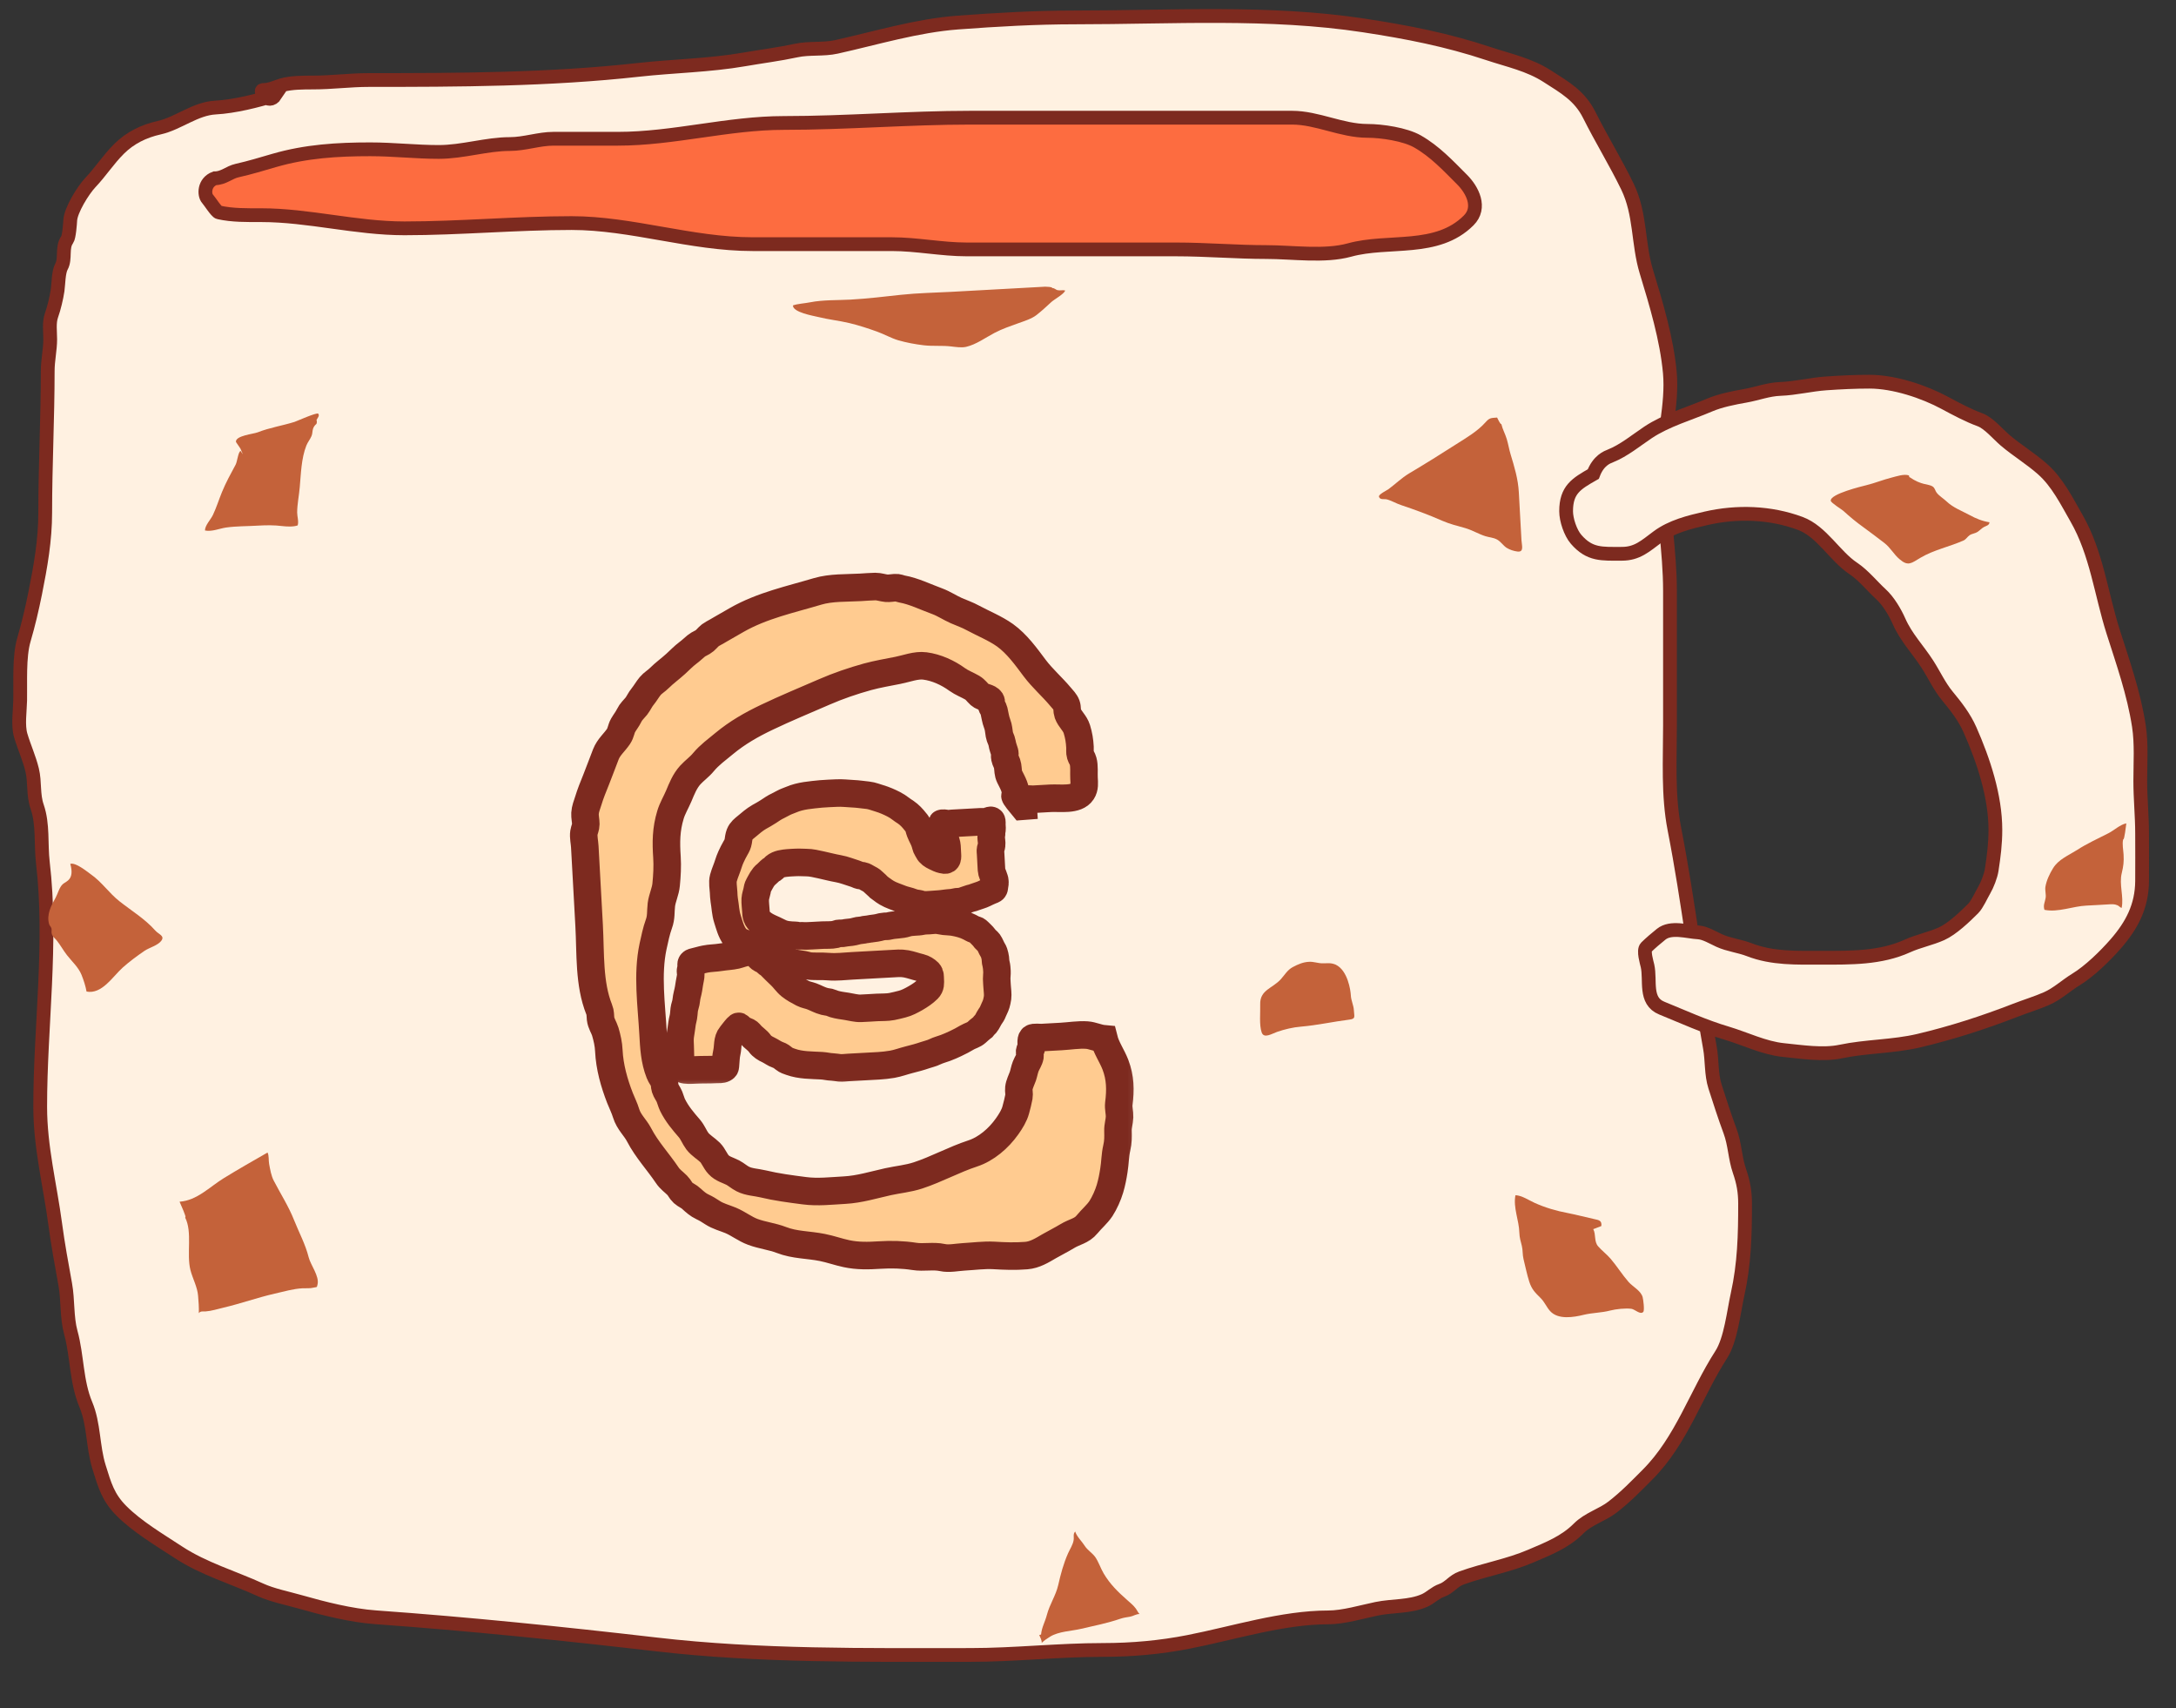 <?xml version="1.0" encoding="UTF-8"?> <svg xmlns="http://www.w3.org/2000/svg" width="158" height="124" viewBox="0 0 158 124" fill="none"><rect x="0" y="0" width="158" height="124" fill="#333333" stroke="none"/> <path d="M15.644 7.808C16.771 7.749 18.152 7.445 19.337 7.103C19.056 6.934 18.887 6.536 19.098 6.536C19.622 6.536 20.025 6.31 20.471 6.182C21.143 5.99 22.023 5.99 22.73 5.99H22.733C24.09 5.99 25.416 5.809 26.773 5.809C33.292 5.809 39.902 5.789 46.365 5.071C48.886 4.791 51.526 4.751 54.04 4.314C55.3 4.095 56.56 3.939 57.817 3.668C58.755 3.465 59.783 3.614 60.725 3.405C63.599 2.766 66.599 1.856 69.541 1.638C72.407 1.425 75.216 1.264 78.095 1.264C85.06 1.264 92.154 0.799 99.04 1.85C102.148 2.324 105.064 2.888 108.069 3.89C109.558 4.386 111.012 4.676 112.351 5.536C113.6 6.339 114.692 6.936 115.4 8.353C116.275 10.103 117.31 11.779 118.167 13.544C119.141 15.549 118.915 17.658 119.541 19.715C120.252 22.051 121.026 24.615 121.248 27.056C121.46 29.395 120.712 31.798 120.712 34.166C120.712 37.09 121.258 39.986 121.258 42.892V52.667C121.258 55.169 121.1 57.743 121.581 60.201C122.613 65.478 123.205 70.827 124.156 76.056C124.324 76.98 124.242 77.987 124.53 78.884C124.874 79.957 125.23 81.065 125.62 82.115C125.976 83.071 125.974 84.063 126.307 85.024C126.588 85.834 126.711 86.531 126.711 87.387C126.711 89.66 126.658 91.756 126.166 93.972C125.887 95.227 125.675 97.26 124.984 98.334C123.126 101.225 122.1 104.581 119.622 107.06C118.776 107.906 118.075 108.642 117.097 109.403C116.327 110.001 115.338 110.252 114.623 110.968C113.628 111.963 112.422 112.426 111.159 112.967C109.524 113.668 107.835 113.944 106.13 114.553C105.511 114.774 105.25 115.263 104.675 115.462C104.208 115.624 103.869 116 103.443 116.189C102.366 116.668 101.117 116.556 99.959 116.795C98.883 117.017 97.544 117.421 96.445 117.421C93.108 117.421 89.568 118.558 86.296 119.198C84.282 119.592 82.222 119.784 80.085 119.784C76.867 119.784 73.667 120.148 70.45 120.148C62.855 120.148 55.179 120.255 47.637 119.38C40.869 118.596 34.033 117.895 27.258 117.411C25.509 117.286 23.48 116.774 21.784 116.29C20.868 116.028 19.776 115.815 18.916 115.422C16.941 114.519 14.79 113.896 12.958 112.695C11.544 111.769 9.966 110.834 8.827 109.695C7.842 108.71 7.606 107.832 7.191 106.504C6.727 105.019 6.832 103.395 6.232 101.97C5.53 100.302 5.611 98.442 5.141 96.739C4.838 95.64 4.943 94.376 4.737 93.244L4.707 93.081C4.454 91.687 4.197 90.277 4.01 88.872C3.625 85.988 2.919 83.283 2.919 80.348C2.919 74.463 3.802 68.485 3.111 62.615C2.953 61.273 3.144 59.857 2.697 58.565C2.39 57.677 2.549 56.784 2.334 55.899C2.12 55.022 1.759 54.249 1.505 53.394C1.287 52.658 1.449 51.613 1.465 50.849C1.492 49.565 1.37 47.687 1.738 46.436C2.058 45.348 2.332 44.181 2.556 43.063C2.947 41.108 3.283 39.215 3.283 37.216C3.283 33.785 3.465 30.334 3.465 26.935C3.465 26.151 3.646 25.378 3.646 24.633C3.646 24.073 3.548 23.427 3.737 22.896C3.921 22.38 4.103 21.625 4.182 21.078C4.246 20.624 4.243 19.749 4.464 19.351C4.782 18.78 4.463 17.974 4.878 17.402C5.019 17.209 5.086 16.243 5.101 15.988C5.144 15.249 6.035 13.812 6.555 13.261C7.332 12.439 7.837 11.615 8.645 10.807C9.448 10.005 10.452 9.517 11.554 9.272C12.939 8.965 14.169 7.886 15.644 7.808Z" fill="#FFF1E1"></path> <path d="M20.007 6.899C18.702 7.317 16.992 7.737 15.644 7.808C14.169 7.886 12.939 8.965 11.554 9.272C10.452 9.517 9.448 10.005 8.645 10.807C7.837 11.615 7.332 12.439 6.555 13.261C6.035 13.812 5.144 15.249 5.101 15.988C5.086 16.243 5.019 17.209 4.878 17.402C4.463 17.974 4.782 18.78 4.464 19.351C4.243 19.749 4.246 20.624 4.182 21.078C4.103 21.625 3.921 22.38 3.737 22.896C3.548 23.427 3.646 24.073 3.646 24.633C3.646 25.378 3.465 26.151 3.465 26.935C3.465 30.334 3.283 33.785 3.283 37.216C3.283 39.215 2.947 41.108 2.556 43.063C2.332 44.181 2.058 45.348 1.738 46.436C1.37 47.687 1.492 49.565 1.465 50.849C1.449 51.613 1.287 52.658 1.505 53.394C1.759 54.249 2.12 55.022 2.334 55.899C2.549 56.784 2.39 57.677 2.697 58.565C3.144 59.857 2.953 61.273 3.111 62.615C3.802 68.485 2.919 74.463 2.919 80.348C2.919 83.283 3.625 85.988 4.01 88.872C4.205 90.332 4.474 91.797 4.737 93.244C4.943 94.376 4.838 95.64 5.141 96.739C5.611 98.442 5.53 100.302 6.232 101.97C6.832 103.395 6.727 105.019 7.191 106.504C7.606 107.832 7.842 108.71 8.827 109.695C9.966 110.834 11.544 111.769 12.958 112.695C14.79 113.896 16.941 114.519 18.916 115.422C19.776 115.815 20.868 116.028 21.784 116.29C23.48 116.774 25.509 117.286 27.258 117.411C34.033 117.895 40.869 118.596 47.637 119.38C55.179 120.255 62.855 120.148 70.45 120.148C73.667 120.148 76.867 119.784 80.085 119.784C82.222 119.784 84.282 119.593 86.296 119.198C89.568 118.558 93.108 117.421 96.445 117.421C97.544 117.421 98.883 117.017 99.959 116.795C101.117 116.556 102.366 116.668 103.443 116.189C103.869 116 104.208 115.624 104.675 115.462C105.25 115.263 105.511 114.774 106.13 114.553C107.835 113.944 109.524 113.668 111.159 112.967C112.422 112.426 113.628 111.963 114.623 110.968C115.338 110.252 116.327 110.001 117.097 109.403C118.075 108.642 118.776 107.906 119.622 107.06C122.1 104.581 123.126 101.225 124.984 98.334C125.675 97.26 125.887 95.227 126.166 93.972C126.658 91.756 126.711 89.66 126.711 87.387C126.711 86.531 126.588 85.834 126.307 85.024C125.974 84.063 125.976 83.071 125.62 82.115C125.23 81.065 124.874 79.957 124.53 78.884C124.242 77.987 124.324 76.98 124.156 76.056C123.205 70.827 122.613 65.478 121.581 60.201C121.1 57.743 121.258 55.169 121.258 52.667C121.258 49.409 121.258 46.15 121.258 42.892C121.258 39.986 120.712 37.09 120.712 34.166C120.712 31.798 121.46 29.395 121.248 27.056C121.026 24.615 120.252 22.051 119.541 19.715C118.915 17.658 119.141 15.549 118.167 13.544C117.31 11.779 116.275 10.103 115.4 8.353C114.692 6.936 113.6 6.339 112.351 5.536C111.012 4.676 109.558 4.386 108.069 3.89C105.064 2.888 102.148 2.324 99.04 1.85C92.154 0.799 85.06 1.264 78.095 1.264C75.216 1.264 72.407 1.425 69.541 1.638C66.599 1.856 63.599 2.766 60.725 3.405C59.783 3.614 58.755 3.465 57.817 3.668C56.56 3.939 55.3 4.095 54.04 4.314C51.526 4.751 48.886 4.791 46.365 5.071C39.902 5.789 33.292 5.809 26.773 5.809C25.416 5.809 24.09 5.99 22.733 5.99C22.026 5.99 21.144 5.99 20.471 6.182C20.025 6.31 19.622 6.536 19.098 6.536C18.74 6.536 19.479 7.691 20.007 6.899Z" stroke="#7D2A1F" stroke-linecap="round"></path> <path d="M116.945 33.094C116.703 33.192 116.069 33.413 115.689 34.417L115.665 34.431C114.471 35.113 113.716 35.544 113.716 37.113C113.716 37.74 114.028 38.675 114.439 39.151C115.433 40.302 116.316 40.204 117.764 40.204C118.884 40.204 119.468 39.642 120.365 38.976C121.378 38.224 122.656 37.909 123.865 37.632C126.128 37.113 128.532 37.19 130.711 37.997C132.279 38.578 133.21 40.362 134.561 41.263C135.309 41.762 135.93 42.548 136.592 43.155C137.118 43.638 137.595 44.441 137.886 45.099C138.409 46.288 139.264 47.154 139.953 48.226C140.435 48.976 140.82 49.825 141.4 50.528C142.035 51.297 142.633 52.06 143.044 52.99C144.02 55.199 144.885 57.797 144.885 60.245C144.885 61.272 144.769 62.166 144.615 63.167C144.548 63.598 144.291 64.257 144.067 64.636C143.856 64.993 143.567 65.662 143.278 65.951C142.681 66.548 141.751 67.442 140.969 67.793C140.173 68.149 139.286 68.319 138.499 68.677C136.533 69.57 134.367 69.531 132.26 69.531C130.474 69.531 128.699 69.602 127.014 68.947C126.313 68.674 125.529 68.597 124.836 68.282C124.392 68.08 123.801 67.717 123.317 67.69C122.513 67.645 121.329 67.255 120.621 67.822C120.289 68.087 119.813 68.491 119.532 68.772C119.3 69.003 119.571 69.873 119.627 70.123C119.862 71.183 119.384 72.666 120.657 73.185C122.247 73.832 123.718 74.514 125.392 75.011C126.722 75.407 128.099 76.092 129.491 76.231C130.783 76.361 132.361 76.612 133.648 76.341C135.514 75.948 137.452 75.991 139.318 75.552C141.688 74.994 144.061 74.228 146.332 73.345C147.084 73.053 147.856 72.82 148.597 72.498C149.378 72.158 150.016 71.548 150.737 71.109C151.723 70.51 152.86 69.397 153.623 68.523C154.803 67.172 155.52 65.788 155.538 63.978C155.549 62.827 155.538 61.674 155.538 60.523C155.538 59.256 155.406 57.978 155.406 56.694C155.406 55.371 155.505 54.006 155.304 52.697C154.942 50.345 154.154 48.114 153.433 45.851C152.561 43.109 152.237 40.164 150.774 37.617C150.059 36.373 149.392 35.011 148.304 34.052C147.448 33.296 146.459 32.697 145.608 31.977C145.085 31.534 144.407 30.707 143.76 30.471C142.936 30.172 142.004 29.676 141.232 29.259C139.685 28.422 137.521 27.71 135.745 27.71C134.68 27.71 133.652 27.761 132.596 27.834C131.486 27.91 130.368 28.196 129.264 28.236C128.385 28.267 127.597 28.581 126.736 28.733C125.899 28.88 124.904 29.076 124.12 29.412C122.663 30.037 121.003 30.499 119.663 31.392C118.813 31.959 117.914 32.707 116.945 33.094Z" fill="#FFF1E1" stroke="#7D2A1F" stroke-linecap="round"></path> <mask id="path-4-outside-1_4715_3448" maskUnits="userSpaceOnUse" x="40.389" y="40.633" width="42.789" height="54.114" fill="black"> <rect fill="white" x="40.389" y="40.633" width="42.789" height="54.114"></rect> <path d="M74.298 58.529C74.285 58.297 74.207 58.153 74.413 58.042C74.544 57.978 74.893 58.03 75.048 58.022C75.464 57.999 75.873 57.976 76.288 57.953C76.965 57.916 78.164 58.119 78.574 57.481C78.77 57.181 78.73 56.843 78.711 56.498C78.69 56.117 78.748 55.619 78.643 55.25C78.598 55.075 78.5 54.974 78.448 54.8C78.397 54.641 78.427 54.42 78.418 54.25C78.392 53.771 78.328 53.385 78.19 52.933C78.052 52.481 77.684 52.218 77.534 51.802C77.459 51.594 77.512 51.393 77.437 51.185C77.354 50.956 77.152 50.755 77.001 50.579C76.403 49.862 75.698 49.258 75.134 48.51C74.508 47.675 73.842 46.742 72.974 46.118C72.26 45.612 71.393 45.264 70.628 44.853C70.256 44.647 69.831 44.501 69.44 44.331C68.983 44.13 68.536 43.829 68.074 43.657C67.215 43.343 66.343 42.91 65.486 42.759C65.315 42.726 65.212 42.647 64.979 42.666C64.782 42.677 64.558 42.725 64.367 42.707C64.082 42.68 63.843 42.58 63.554 42.582C63.194 42.588 62.835 42.621 62.475 42.641C61.446 42.698 60.348 42.645 59.374 42.932C57.405 43.521 55.343 43.952 53.492 45.009C53.116 45.227 52.739 45.439 52.362 45.658C52.163 45.775 51.965 45.892 51.758 46.002C51.477 46.152 51.394 46.312 51.164 46.516C50.989 46.667 50.738 46.737 50.556 46.889C50.353 47.055 50.172 47.235 49.954 47.395C49.629 47.64 49.361 47.923 49.072 48.187C48.688 48.54 48.246 48.854 47.87 49.229C47.663 49.438 47.395 49.587 47.216 49.802C47.017 50.039 46.863 50.324 46.658 50.575C46.479 50.79 46.373 51.051 46.201 51.272C46.009 51.509 45.819 51.661 45.686 51.937C45.553 52.213 45.387 52.406 45.245 52.655C45.096 52.91 45.091 53.194 44.914 53.458C44.62 53.898 44.2 54.233 43.995 54.753C43.754 55.368 43.533 55.981 43.29 56.589C43.079 57.116 42.879 57.594 42.711 58.148C42.615 58.45 42.496 58.733 42.478 59.052C42.464 59.307 42.535 59.572 42.535 59.827C42.534 60.068 42.436 60.221 42.399 60.45C42.352 60.749 42.446 61.169 42.462 61.472L42.776 67.184C42.888 69.215 42.753 71.408 43.507 73.29C43.605 73.526 43.58 73.718 43.607 73.957C43.648 74.308 43.853 74.58 43.949 74.893C44.079 75.332 44.19 75.814 44.208 76.279C44.266 77.464 44.591 78.614 45.019 79.715C45.167 80.096 45.34 80.419 45.462 80.822C45.66 81.469 46.126 81.847 46.41 82.397C46.964 83.463 47.789 84.337 48.444 85.313C48.645 85.62 48.916 85.796 49.178 86.058C49.342 86.218 49.425 86.447 49.596 86.6C49.782 86.767 50.02 86.846 50.206 87.027C50.452 87.254 50.69 87.467 51.002 87.613C51.285 87.746 51.483 87.869 51.739 88.039C52.143 88.3 52.608 88.416 53.05 88.597C53.614 88.834 54.095 89.225 54.665 89.434C55.344 89.687 56.069 89.761 56.74 90.021C57.716 90.399 58.689 90.359 59.711 90.565C60.297 90.681 60.874 90.89 61.461 91.014C62.276 91.188 63.053 91.167 63.884 91.114C64.716 91.061 65.572 91.085 66.378 91.211C67.063 91.322 67.753 91.149 68.426 91.296C68.905 91.404 69.485 91.274 69.978 91.246C70.69 91.207 71.441 91.103 72.15 91.141C72.959 91.189 73.703 91.219 74.519 91.153C75.138 91.105 75.658 90.779 76.192 90.467C76.617 90.224 77.064 90.002 77.489 89.745C78.036 89.411 78.536 89.376 78.933 88.888C79.245 88.503 79.657 88.162 79.938 87.743C80.199 87.34 80.457 86.767 80.594 86.3C80.726 85.861 80.814 85.404 80.881 84.961C80.972 84.419 80.963 83.882 81.089 83.337C81.192 82.893 81.187 82.554 81.176 82.095C81.164 81.749 81.281 81.431 81.291 81.091C81.302 80.772 81.2 80.46 81.238 80.132C81.367 79.128 81.354 78.244 80.991 77.295C80.743 76.651 80.323 76.073 80.159 75.417C79.719 75.377 79.326 75.173 78.921 75.145C78.318 75.101 77.653 75.215 77.047 75.248C76.582 75.274 76.116 75.299 75.651 75.325C75.496 75.333 75.062 75.279 74.96 75.363C74.805 75.491 74.919 75.895 74.881 76.11C74.876 76.152 74.775 76.229 74.764 76.3C74.743 76.428 74.807 76.566 74.786 76.695C74.743 76.945 74.572 77.174 74.479 77.412C74.386 77.65 74.35 77.893 74.271 78.131C74.173 78.412 74.013 78.704 73.98 79.003C73.955 79.209 74.023 79.41 73.985 79.618C73.931 79.925 73.837 80.269 73.755 80.578C73.65 80.98 73.39 81.404 73.121 81.78C72.511 82.641 71.613 83.419 70.62 83.742C69.273 84.184 68.004 84.89 66.663 85.331C65.941 85.569 65.202 85.631 64.476 85.791C63.421 86.026 62.399 86.344 61.328 86.402C60.348 86.456 59.372 86.573 58.396 86.443C57.364 86.309 56.396 86.185 55.386 85.943C54.906 85.828 54.375 85.822 53.931 85.592C53.677 85.464 53.461 85.264 53.206 85.129C52.857 84.95 52.456 84.859 52.178 84.556C51.93 84.294 51.81 83.918 51.563 83.67C51.287 83.395 50.878 83.163 50.634 82.844C50.413 82.545 50.31 82.225 50.061 81.928C49.593 81.388 49.155 80.874 48.836 80.227C48.741 80.034 48.694 79.824 48.612 79.624C48.523 79.409 48.364 79.22 48.295 78.998C48.245 78.845 48.269 78.645 48.204 78.493C48.122 78.285 47.971 78.117 47.889 77.902C47.519 76.968 47.474 76.022 47.42 75.035C47.306 72.955 46.981 70.759 47.419 68.705C47.538 68.168 47.655 67.588 47.839 67.083C48.024 66.578 47.961 66.206 48.023 65.672C48.089 65.181 48.324 64.708 48.368 64.225C48.432 63.592 48.471 62.875 48.429 62.241C48.355 61.142 48.36 60.215 48.684 59.15C48.827 58.675 49.087 58.251 49.281 57.795C49.512 57.244 49.717 56.717 50.116 56.27C50.43 55.928 50.791 55.682 51.082 55.326C51.52 54.8 52.051 54.424 52.578 53.985C53.538 53.19 54.553 52.611 55.676 52.075C57.047 51.42 58.457 50.84 59.852 50.233C60.853 49.796 61.936 49.426 62.994 49.134C63.712 48.939 64.461 48.813 65.195 48.667C65.811 48.548 66.524 48.261 67.157 48.347C67.998 48.456 68.832 48.842 69.502 49.329C69.841 49.572 70.23 49.713 70.588 49.92C70.858 50.082 70.931 50.248 71.154 50.448C71.362 50.634 71.793 50.625 71.94 50.857C72.018 50.987 71.937 51.062 71.979 51.18C72.023 51.334 72.134 51.426 72.171 51.587C72.254 51.936 72.275 52.204 72.408 52.55C72.515 52.827 72.512 53.04 72.563 53.327C72.605 53.572 72.718 53.693 72.759 53.931C72.811 54.233 72.874 54.357 72.953 54.621C72.987 54.739 72.932 54.891 72.96 55.01C72.999 55.22 73.128 55.375 73.161 55.593C73.214 55.908 73.175 56.108 73.319 56.405C73.51 56.797 73.82 57.297 73.718 57.755C73.676 57.764 73.635 57.781 74.256 58.532L74.298 58.529Z"></path> </mask> <path d="M74.298 58.529C74.285 58.297 74.207 58.153 74.413 58.042C74.544 57.978 74.893 58.03 75.048 58.022C75.464 57.999 75.873 57.976 76.288 57.953C76.965 57.916 78.164 58.119 78.574 57.481C78.77 57.181 78.73 56.843 78.711 56.498C78.69 56.117 78.748 55.619 78.643 55.25C78.598 55.075 78.5 54.974 78.448 54.8C78.397 54.641 78.427 54.42 78.418 54.25C78.392 53.771 78.328 53.385 78.19 52.933C78.052 52.481 77.684 52.218 77.534 51.802C77.459 51.594 77.512 51.393 77.437 51.185C77.354 50.956 77.152 50.755 77.001 50.579C76.403 49.862 75.698 49.258 75.134 48.51C74.508 47.675 73.842 46.742 72.974 46.118C72.26 45.612 71.393 45.264 70.628 44.853C70.256 44.647 69.831 44.501 69.44 44.331C68.983 44.13 68.536 43.829 68.074 43.657C67.215 43.343 66.343 42.91 65.486 42.759C65.315 42.726 65.212 42.647 64.979 42.666C64.782 42.677 64.558 42.725 64.367 42.707C64.082 42.68 63.843 42.58 63.554 42.582C63.194 42.588 62.835 42.621 62.475 42.641C61.446 42.698 60.348 42.645 59.374 42.932C57.405 43.521 55.343 43.952 53.492 45.009C53.116 45.227 52.739 45.439 52.362 45.658C52.163 45.775 51.965 45.892 51.758 46.002C51.477 46.152 51.394 46.312 51.164 46.516C50.989 46.667 50.738 46.737 50.556 46.889C50.353 47.055 50.172 47.235 49.954 47.395C49.629 47.64 49.361 47.923 49.072 48.187C48.688 48.54 48.246 48.854 47.87 49.229C47.663 49.438 47.395 49.587 47.216 49.802C47.017 50.039 46.863 50.324 46.658 50.575C46.479 50.79 46.373 51.051 46.201 51.272C46.009 51.509 45.819 51.661 45.686 51.937C45.553 52.213 45.387 52.406 45.245 52.655C45.096 52.91 45.091 53.194 44.914 53.458C44.62 53.898 44.2 54.233 43.995 54.753C43.754 55.368 43.533 55.981 43.29 56.589C43.079 57.116 42.879 57.594 42.711 58.148C42.615 58.45 42.496 58.733 42.478 59.052C42.464 59.307 42.535 59.572 42.535 59.827C42.534 60.068 42.436 60.221 42.399 60.45C42.352 60.749 42.446 61.169 42.462 61.472L42.776 67.184C42.888 69.215 42.753 71.408 43.507 73.29C43.605 73.526 43.58 73.718 43.607 73.957C43.648 74.308 43.853 74.58 43.949 74.893C44.079 75.332 44.19 75.814 44.208 76.279C44.266 77.464 44.591 78.614 45.019 79.715C45.167 80.096 45.34 80.419 45.462 80.822C45.66 81.469 46.126 81.847 46.41 82.397C46.964 83.463 47.789 84.337 48.444 85.313C48.645 85.62 48.916 85.796 49.178 86.058C49.342 86.218 49.425 86.447 49.596 86.6C49.782 86.767 50.02 86.846 50.206 87.027C50.452 87.254 50.69 87.467 51.002 87.613C51.285 87.746 51.483 87.869 51.739 88.039C52.143 88.3 52.608 88.416 53.05 88.597C53.614 88.834 54.095 89.225 54.665 89.434C55.344 89.687 56.069 89.761 56.74 90.021C57.716 90.399 58.689 90.359 59.711 90.565C60.297 90.681 60.874 90.89 61.461 91.014C62.276 91.188 63.053 91.167 63.884 91.114C64.716 91.061 65.572 91.085 66.378 91.211C67.063 91.322 67.753 91.149 68.426 91.296C68.905 91.404 69.485 91.274 69.978 91.246C70.69 91.207 71.441 91.103 72.15 91.141C72.959 91.189 73.703 91.219 74.519 91.153C75.138 91.105 75.658 90.779 76.192 90.467C76.617 90.224 77.064 90.002 77.489 89.745C78.036 89.411 78.536 89.376 78.933 88.888C79.245 88.503 79.657 88.162 79.938 87.743C80.199 87.34 80.457 86.767 80.594 86.3C80.726 85.861 80.814 85.404 80.881 84.961C80.972 84.419 80.963 83.882 81.089 83.337C81.192 82.893 81.187 82.554 81.176 82.095C81.164 81.749 81.281 81.431 81.291 81.091C81.302 80.772 81.2 80.46 81.238 80.132C81.367 79.128 81.354 78.244 80.991 77.295C80.743 76.651 80.323 76.073 80.159 75.417C79.719 75.377 79.326 75.173 78.921 75.145C78.318 75.101 77.653 75.215 77.047 75.248C76.582 75.274 76.116 75.299 75.651 75.325C75.496 75.333 75.062 75.279 74.96 75.363C74.805 75.491 74.919 75.895 74.881 76.11C74.876 76.152 74.775 76.229 74.764 76.3C74.743 76.428 74.807 76.566 74.786 76.695C74.743 76.945 74.572 77.174 74.479 77.412C74.386 77.65 74.35 77.893 74.271 78.131C74.173 78.412 74.013 78.704 73.98 79.003C73.955 79.209 74.023 79.41 73.985 79.618C73.931 79.925 73.837 80.269 73.755 80.578C73.65 80.98 73.39 81.404 73.121 81.78C72.511 82.641 71.613 83.419 70.62 83.742C69.273 84.184 68.004 84.89 66.663 85.331C65.941 85.569 65.202 85.631 64.476 85.791C63.421 86.026 62.399 86.344 61.328 86.402C60.348 86.456 59.372 86.573 58.396 86.443C57.364 86.309 56.396 86.185 55.386 85.943C54.906 85.828 54.375 85.822 53.931 85.592C53.677 85.464 53.461 85.264 53.206 85.129C52.857 84.95 52.456 84.859 52.178 84.556C51.93 84.294 51.81 83.918 51.563 83.67C51.287 83.395 50.878 83.163 50.634 82.844C50.413 82.545 50.31 82.225 50.061 81.928C49.593 81.388 49.155 80.874 48.836 80.227C48.741 80.034 48.694 79.824 48.612 79.624C48.523 79.409 48.364 79.22 48.295 78.998C48.245 78.845 48.269 78.645 48.204 78.493C48.122 78.285 47.971 78.117 47.889 77.902C47.519 76.968 47.474 76.022 47.42 75.035C47.306 72.955 46.981 70.759 47.419 68.705C47.538 68.168 47.655 67.588 47.839 67.083C48.024 66.578 47.961 66.206 48.023 65.672C48.089 65.181 48.324 64.708 48.368 64.225C48.432 63.592 48.471 62.875 48.429 62.241C48.355 61.142 48.36 60.215 48.684 59.15C48.827 58.675 49.087 58.251 49.281 57.795C49.512 57.244 49.717 56.717 50.116 56.27C50.43 55.928 50.791 55.682 51.082 55.326C51.52 54.8 52.051 54.424 52.578 53.985C53.538 53.19 54.553 52.611 55.676 52.075C57.047 51.42 58.457 50.84 59.852 50.233C60.853 49.796 61.936 49.426 62.994 49.134C63.712 48.939 64.461 48.813 65.195 48.667C65.811 48.548 66.524 48.261 67.157 48.347C67.998 48.456 68.832 48.842 69.502 49.329C69.841 49.572 70.23 49.713 70.588 49.92C70.858 50.082 70.931 50.248 71.154 50.448C71.362 50.634 71.793 50.625 71.94 50.857C72.018 50.987 71.937 51.062 71.979 51.18C72.023 51.334 72.134 51.426 72.171 51.587C72.254 51.936 72.275 52.204 72.408 52.55C72.515 52.827 72.512 53.04 72.563 53.327C72.605 53.572 72.718 53.693 72.759 53.931C72.811 54.233 72.874 54.357 72.953 54.621C72.987 54.739 72.932 54.891 72.96 55.01C72.999 55.22 73.128 55.375 73.161 55.593C73.214 55.908 73.175 56.108 73.319 56.405C73.51 56.797 73.82 57.297 73.718 57.755C73.676 57.764 73.635 57.781 74.256 58.532L74.298 58.529Z" fill="#FFCB90"></path> <path d="M74.298 58.529C74.285 58.297 74.207 58.153 74.413 58.042C74.544 57.978 74.893 58.03 75.048 58.022C75.464 57.999 75.873 57.976 76.288 57.953C76.965 57.916 78.164 58.119 78.574 57.481C78.77 57.181 78.73 56.843 78.711 56.498C78.69 56.117 78.748 55.619 78.643 55.25C78.598 55.075 78.5 54.974 78.448 54.8C78.397 54.641 78.427 54.42 78.418 54.25C78.392 53.771 78.328 53.385 78.19 52.933C78.052 52.481 77.684 52.218 77.534 51.802C77.459 51.594 77.512 51.393 77.437 51.185C77.354 50.956 77.152 50.755 77.001 50.579C76.403 49.862 75.698 49.258 75.134 48.51C74.508 47.675 73.842 46.742 72.974 46.118C72.26 45.612 71.393 45.264 70.628 44.853C70.256 44.647 69.831 44.501 69.44 44.331C68.983 44.13 68.536 43.829 68.074 43.657C67.215 43.343 66.343 42.91 65.486 42.759C65.315 42.726 65.212 42.647 64.979 42.666C64.782 42.677 64.558 42.725 64.367 42.707C64.082 42.68 63.843 42.58 63.554 42.582C63.194 42.588 62.835 42.621 62.475 42.641C61.446 42.698 60.348 42.645 59.374 42.932C57.405 43.521 55.343 43.952 53.492 45.009C53.116 45.227 52.739 45.439 52.362 45.658C52.163 45.775 51.965 45.892 51.758 46.002C51.477 46.152 51.394 46.312 51.164 46.516C50.989 46.667 50.738 46.737 50.556 46.889C50.353 47.055 50.172 47.235 49.954 47.395C49.629 47.64 49.361 47.923 49.072 48.187C48.688 48.54 48.246 48.854 47.87 49.229C47.663 49.438 47.395 49.587 47.216 49.802C47.017 50.039 46.863 50.324 46.658 50.575C46.479 50.79 46.373 51.051 46.201 51.272C46.009 51.509 45.819 51.661 45.686 51.937C45.553 52.213 45.387 52.406 45.245 52.655C45.096 52.91 45.091 53.194 44.914 53.458C44.62 53.898 44.2 54.233 43.995 54.753C43.754 55.368 43.533 55.981 43.29 56.589C43.079 57.116 42.879 57.594 42.711 58.148C42.615 58.45 42.496 58.733 42.478 59.052C42.464 59.307 42.535 59.572 42.535 59.827C42.534 60.068 42.436 60.221 42.399 60.45C42.352 60.749 42.446 61.169 42.462 61.472L42.776 67.184C42.888 69.215 42.753 71.408 43.507 73.29C43.605 73.526 43.58 73.718 43.607 73.957C43.648 74.308 43.853 74.58 43.949 74.893C44.079 75.332 44.19 75.814 44.208 76.279C44.266 77.464 44.591 78.614 45.019 79.715C45.167 80.096 45.34 80.419 45.462 80.822C45.66 81.469 46.126 81.847 46.41 82.397C46.964 83.463 47.789 84.337 48.444 85.313C48.645 85.62 48.916 85.796 49.178 86.058C49.342 86.218 49.425 86.447 49.596 86.6C49.782 86.767 50.02 86.846 50.206 87.027C50.452 87.254 50.69 87.467 51.002 87.613C51.285 87.746 51.483 87.869 51.739 88.039C52.143 88.3 52.608 88.416 53.05 88.597C53.614 88.834 54.095 89.225 54.665 89.434C55.344 89.687 56.069 89.761 56.74 90.021C57.716 90.399 58.689 90.359 59.711 90.565C60.297 90.681 60.874 90.89 61.461 91.014C62.276 91.188 63.053 91.167 63.884 91.114C64.716 91.061 65.572 91.085 66.378 91.211C67.063 91.322 67.753 91.149 68.426 91.296C68.905 91.404 69.485 91.274 69.978 91.246C70.69 91.207 71.441 91.103 72.15 91.141C72.959 91.189 73.703 91.219 74.519 91.153C75.138 91.105 75.658 90.779 76.192 90.467C76.617 90.224 77.064 90.002 77.489 89.745C78.036 89.411 78.536 89.376 78.933 88.888C79.245 88.503 79.657 88.162 79.938 87.743C80.199 87.34 80.457 86.767 80.594 86.3C80.726 85.861 80.814 85.404 80.881 84.961C80.972 84.419 80.963 83.882 81.089 83.337C81.192 82.893 81.187 82.554 81.176 82.095C81.164 81.749 81.281 81.431 81.291 81.091C81.302 80.772 81.2 80.46 81.238 80.132C81.367 79.128 81.354 78.244 80.991 77.295C80.743 76.651 80.323 76.073 80.159 75.417C79.719 75.377 79.326 75.173 78.921 75.145C78.318 75.101 77.653 75.215 77.047 75.248C76.582 75.274 76.116 75.299 75.651 75.325C75.496 75.333 75.062 75.279 74.96 75.363C74.805 75.491 74.919 75.895 74.881 76.11C74.876 76.152 74.775 76.229 74.764 76.3C74.743 76.428 74.807 76.566 74.786 76.695C74.743 76.945 74.572 77.174 74.479 77.412C74.386 77.65 74.35 77.893 74.271 78.131C74.173 78.412 74.013 78.704 73.98 79.003C73.955 79.209 74.023 79.41 73.985 79.618C73.931 79.925 73.837 80.269 73.755 80.578C73.65 80.98 73.39 81.404 73.121 81.78C72.511 82.641 71.613 83.419 70.62 83.742C69.273 84.184 68.004 84.89 66.663 85.331C65.941 85.569 65.202 85.631 64.476 85.791C63.421 86.026 62.399 86.344 61.328 86.402C60.348 86.456 59.372 86.573 58.396 86.443C57.364 86.309 56.396 86.185 55.386 85.943C54.906 85.828 54.375 85.822 53.931 85.592C53.677 85.464 53.461 85.264 53.206 85.129C52.857 84.95 52.456 84.859 52.178 84.556C51.93 84.294 51.81 83.918 51.563 83.67C51.287 83.395 50.878 83.163 50.634 82.844C50.413 82.545 50.31 82.225 50.061 81.928C49.593 81.388 49.155 80.874 48.836 80.227C48.741 80.034 48.694 79.824 48.612 79.624C48.523 79.409 48.364 79.22 48.295 78.998C48.245 78.845 48.269 78.645 48.204 78.493C48.122 78.285 47.971 78.117 47.889 77.902C47.519 76.968 47.474 76.022 47.42 75.035C47.306 72.955 46.981 70.759 47.419 68.705C47.538 68.168 47.655 67.588 47.839 67.083C48.024 66.578 47.961 66.206 48.023 65.672C48.089 65.181 48.324 64.708 48.368 64.225C48.432 63.592 48.471 62.875 48.429 62.241C48.355 61.142 48.36 60.215 48.684 59.15C48.827 58.675 49.087 58.251 49.281 57.795C49.512 57.244 49.717 56.717 50.116 56.27C50.43 55.928 50.791 55.682 51.082 55.326C51.52 54.8 52.051 54.424 52.578 53.985C53.538 53.19 54.553 52.611 55.676 52.075C57.047 51.42 58.457 50.84 59.852 50.233C60.853 49.796 61.936 49.426 62.994 49.134C63.712 48.939 64.461 48.813 65.195 48.667C65.811 48.548 66.524 48.261 67.157 48.347C67.998 48.456 68.832 48.842 69.502 49.329C69.841 49.572 70.23 49.713 70.588 49.92C70.858 50.082 70.931 50.248 71.154 50.448C71.362 50.634 71.793 50.625 71.94 50.857C72.018 50.987 71.937 51.062 71.979 51.18C72.023 51.334 72.134 51.426 72.171 51.587C72.254 51.936 72.275 52.204 72.408 52.55C72.515 52.827 72.512 53.04 72.563 53.327C72.605 53.572 72.718 53.693 72.759 53.931C72.811 54.233 72.874 54.357 72.953 54.621C72.987 54.739 72.932 54.891 72.96 55.01C72.999 55.22 73.128 55.375 73.161 55.593C73.214 55.908 73.175 56.108 73.319 56.405C73.51 56.797 73.82 57.297 73.718 57.755C73.676 57.764 73.635 57.781 74.256 58.532L74.298 58.529Z" stroke="#7D2A1F" stroke-width="2" mask="url(#path-4-outside-1_4715_3448)"></path> <mask id="path-5-outside-2_4715_3448" maskUnits="userSpaceOnUse" x="47.339" y="55.879" width="27.166" height="23.392" fill="black"> <rect fill="white" x="47.339" y="55.879" width="27.166" height="23.392"></rect> <path d="M68.47 59.762C68.582 59.755 68.654 59.78 68.761 59.795C68.868 59.81 69.022 59.781 69.135 59.775L71.228 59.66C71.369 59.652 71.583 59.683 71.715 59.633C71.777 59.608 71.92 59.509 71.994 59.575C72.039 59.615 72.016 59.843 72.019 59.892C72.023 59.977 72.028 60.062 72.033 60.146C72.038 60.252 71.993 60.332 71.999 60.438C72.006 60.565 71.969 60.659 71.969 60.779C71.972 60.963 72.025 61.172 72 61.357C71.992 61.457 71.948 61.558 71.924 61.652C71.902 61.759 71.923 61.878 71.929 61.991C71.95 62.379 71.972 62.767 71.993 63.154C72.004 63.352 72.12 63.544 72.172 63.724C72.199 63.815 72.23 63.863 72.235 63.962C72.238 64.011 72.24 64.06 72.243 64.11C72.247 64.187 72.227 64.21 72.216 64.267C72.2 64.346 72.213 64.472 72.161 64.539C72.108 64.605 72.01 64.625 71.934 64.657C71.782 64.722 71.616 64.795 71.465 64.874C71.259 64.977 71.021 65.033 70.807 65.115C70.689 65.164 70.564 65.199 70.438 65.227C70.222 65.289 70.016 65.385 69.799 65.439C69.695 65.466 69.595 65.45 69.49 65.463C69.342 65.486 69.225 65.527 69.069 65.536C68.738 65.554 68.424 65.621 68.092 65.639C67.761 65.657 67.424 65.697 67.099 65.694C66.986 65.7 66.905 65.647 66.791 65.626C66.605 65.579 66.428 65.582 66.247 65.507C65.972 65.395 65.673 65.354 65.398 65.242C65.066 65.105 64.707 65.004 64.392 64.816C64.261 64.739 64.128 64.647 64.01 64.554C63.951 64.501 63.878 64.47 63.819 64.416C63.767 64.377 63.743 64.329 63.692 64.289C63.588 64.196 63.483 64.102 63.379 64.002C63.259 63.881 63.158 63.844 63.02 63.767C62.889 63.697 62.763 63.604 62.613 63.577C62.521 63.561 62.45 63.572 62.357 63.535C62.27 63.504 62.197 63.459 62.111 63.435C61.701 63.309 61.296 63.14 60.867 63.065C60.439 62.989 60.044 62.883 59.636 62.793C59.264 62.714 58.913 62.62 58.524 62.62C58.277 62.62 58.042 62.597 57.788 62.611C57.598 62.622 57.407 62.625 57.218 62.643C56.894 62.675 56.521 62.709 56.258 62.929C56.21 62.967 56.212 63.002 56.172 63.047C56.118 63.099 56.048 63.11 55.994 63.148C55.872 63.24 55.773 63.365 55.651 63.464C55.386 63.67 55.248 63.989 55.087 64.273C55.01 64.405 54.995 64.533 54.968 64.676C54.929 64.869 54.849 65.079 54.838 65.27C54.825 65.547 54.87 65.848 54.885 66.123C54.893 66.271 54.894 66.413 54.944 66.559C54.995 66.711 55.114 66.832 55.233 66.939C55.621 67.299 56.13 67.434 56.582 67.678C56.939 67.871 57.35 67.891 57.754 67.904C57.831 67.9 57.89 67.939 57.968 67.942C58.046 67.945 58.116 67.933 58.201 67.936C58.464 67.957 58.71 67.943 58.971 67.929L59.725 67.888C60.028 67.871 60.362 67.902 60.656 67.837C60.725 67.819 60.787 67.787 60.864 67.769C61.011 67.746 61.168 67.773 61.315 67.737C61.482 67.699 61.638 67.698 61.806 67.674C62.052 67.647 62.273 67.543 62.52 67.536C62.632 67.53 62.702 67.505 62.807 67.485C62.912 67.465 63.011 67.474 63.109 67.447C63.332 67.4 63.558 67.394 63.781 67.34C63.934 67.296 64.095 67.259 64.25 67.25C64.349 67.245 64.448 67.254 64.546 67.227C64.964 67.119 65.419 67.158 65.828 67.022C66.196 66.903 66.588 66.959 66.965 66.875C67.126 66.838 67.303 66.842 67.458 66.834C67.669 66.822 67.901 66.781 68.114 66.812C68.264 66.832 68.414 66.866 68.564 66.886C68.784 66.909 69.018 66.911 69.239 66.948C69.638 67.018 70.047 67.123 70.404 67.309C70.528 67.373 70.652 67.451 70.782 67.493C70.854 67.517 70.896 67.515 70.955 67.561C70.992 67.595 71.067 67.661 71.111 67.701C71.208 67.788 71.299 67.896 71.396 67.99C71.448 68.044 71.48 68.106 71.533 68.166C71.615 68.261 71.718 68.326 71.794 68.428C71.909 68.591 71.97 68.793 72.078 68.964C72.171 69.107 72.207 69.247 72.244 69.407C72.297 69.603 72.266 69.802 72.326 69.99C72.37 70.164 72.38 70.334 72.39 70.517C72.4 70.7 72.367 70.872 72.37 71.056C72.373 71.239 72.39 71.422 72.4 71.606C72.415 71.874 72.466 72.168 72.432 72.439C72.412 72.595 72.377 72.732 72.336 72.882C72.276 73.077 72.178 73.238 72.104 73.426C72.049 73.577 71.977 73.68 71.885 73.812C71.774 73.974 71.7 74.176 71.574 74.332C71.514 74.399 71.459 74.43 71.407 74.511C71.355 74.591 71.368 74.576 71.286 74.63C71.143 74.73 71.037 74.842 70.908 74.955C70.706 75.136 70.447 75.186 70.221 75.319C69.954 75.475 69.673 75.632 69.39 75.76C69.149 75.873 68.9 75.985 68.651 76.077C68.402 76.168 68.123 76.24 67.875 76.36C67.655 76.471 67.396 76.52 67.16 76.604C66.779 76.738 66.388 76.837 65.998 76.937C65.607 77.036 65.192 77.193 64.778 77.265C64.456 77.318 64.119 77.358 63.795 77.376C63.069 77.416 62.336 77.456 61.61 77.496C61.398 77.507 61.181 77.54 60.968 77.524C60.79 77.505 60.626 77.472 60.441 77.461C60.179 77.454 59.921 77.383 59.659 77.369C58.9 77.326 58.138 77.347 57.416 77.089C57.243 77.028 57.093 76.987 56.945 76.868C56.797 76.748 56.664 76.642 56.477 76.582C56.217 76.49 56.025 76.331 55.785 76.217C55.56 76.116 55.319 75.967 55.173 75.762C54.997 75.51 54.712 75.349 54.508 75.113C54.388 74.971 54.342 74.917 54.155 74.849C54.025 74.8 53.879 74.723 53.775 74.63C53.642 74.517 53.673 74.444 53.526 74.601C53.366 74.772 53.228 74.971 53.076 75.156C52.784 75.504 52.874 75.988 52.776 76.403C52.702 76.711 52.711 77.008 52.678 77.314C52.658 77.471 52.688 77.497 52.544 77.576C52.4 77.655 52.208 77.63 52.038 77.639C51.51 77.668 50.986 77.647 50.457 77.676C50.231 77.689 50.034 77.7 49.821 77.676C49.65 77.657 49.595 77.681 49.528 77.501C49.368 77.029 49.415 76.467 49.388 75.974C49.373 75.699 49.358 75.431 49.399 75.153C49.441 74.874 49.489 74.596 49.523 74.311C49.553 74.083 49.633 73.867 49.648 73.639C49.664 73.412 49.681 73.206 49.754 72.983C49.839 72.731 49.831 72.462 49.902 72.204C49.978 71.924 50.02 71.653 50.061 71.368C50.092 71.154 50.164 70.923 50.159 70.704C50.154 70.62 50.12 70.501 50.144 70.422C50.155 70.365 50.181 70.328 50.192 70.271C50.213 70.15 50.128 70.006 50.228 69.901C50.275 69.849 50.366 69.837 50.429 69.82C50.687 69.763 50.937 69.678 51.196 69.629C51.566 69.552 51.949 69.559 52.327 69.496C52.705 69.433 53.086 69.426 53.45 69.343C53.722 69.278 53.984 69.158 54.265 69.135C54.385 69.129 54.476 69.116 54.587 69.082C54.671 69.056 54.767 69.008 54.859 69.01C54.913 69.078 54.949 69.225 54.988 69.3C55.051 69.417 55.09 69.486 55.201 69.572C55.312 69.658 55.44 69.679 55.537 69.758C55.596 69.805 55.634 69.866 55.701 69.912C55.781 69.964 55.854 70.003 55.921 70.07C56.168 70.318 56.416 70.573 56.669 70.807C56.922 71.04 57.115 71.348 57.389 71.567C57.663 71.785 57.976 71.952 58.282 72.112C58.492 72.22 58.72 72.25 58.937 72.33C59.262 72.454 59.532 72.616 59.876 72.703C59.991 72.732 60.105 72.74 60.219 72.762C60.341 72.791 60.443 72.849 60.558 72.885C60.853 72.975 61.18 73.014 61.487 73.061C61.822 73.113 62.16 73.215 62.505 73.203C62.901 73.188 63.295 73.159 63.682 73.138C64.035 73.119 64.418 73.14 64.76 73.072C65.012 73.023 65.256 72.96 65.507 72.896C65.842 72.814 66.179 72.633 66.48 72.461C66.802 72.274 67.116 72.066 67.377 71.804C67.578 71.602 67.559 71.376 67.544 71.101C67.533 70.911 67.559 70.74 67.424 70.591C67.267 70.437 67.047 70.301 66.832 70.249C66.489 70.169 66.142 70.039 65.792 69.974C65.414 69.903 65.048 69.944 64.668 69.965C64.224 69.989 63.78 70.013 63.336 70.038L61.898 70.117C61.334 70.148 60.737 70.223 60.176 70.176C59.885 70.149 59.595 70.151 59.305 70.153C59.114 70.149 58.902 70.154 58.717 70.121C58.595 70.1 58.487 70.056 58.365 70.035C57.98 69.971 57.589 69.929 57.214 69.801C56.948 69.709 56.714 69.567 56.448 69.489C56.211 69.417 55.965 69.318 55.753 69.188C55.599 69.09 55.424 68.994 55.257 68.918C54.989 68.798 54.69 68.751 54.414 68.632C54.233 68.55 54.052 68.475 53.871 68.4C53.633 68.3 53.508 68.215 53.355 68.004C53.072 67.616 52.962 67.155 52.817 66.704C52.672 66.252 52.669 65.806 52.587 65.351C52.556 65.162 52.552 64.964 52.541 64.774C52.524 64.456 52.445 64.057 52.527 63.749C52.58 63.555 52.654 63.346 52.728 63.158C52.853 62.854 52.934 62.517 53.073 62.219C53.173 61.995 53.288 61.769 53.411 61.557C53.508 61.396 53.572 61.265 53.604 61.073C53.63 60.901 53.648 60.731 53.71 60.565C53.809 60.312 54.006 60.166 54.209 60C54.5 59.757 54.783 59.508 55.119 59.313C55.352 59.18 55.579 59.062 55.797 58.915C56.015 58.769 56.247 58.608 56.495 58.495C56.626 58.431 56.75 58.368 56.873 58.297C57.058 58.195 57.253 58.135 57.446 58.054C58.116 57.762 58.891 57.713 59.608 57.638C59.981 57.603 60.369 57.596 60.743 57.576C61.145 57.554 61.522 57.604 61.926 57.624C62.295 57.639 62.644 57.698 63.014 57.734C63.32 57.767 63.566 57.88 63.861 57.963C64.22 58.071 64.568 58.222 64.902 58.394C65.084 58.49 65.238 58.588 65.401 58.714C65.519 58.806 65.629 58.878 65.753 58.956C66.04 59.152 66.258 59.388 66.471 59.659C66.524 59.727 66.598 59.801 66.638 59.883C66.718 60.042 66.742 60.224 66.808 60.39C66.915 60.667 67.077 60.913 67.163 61.199C67.197 61.303 67.217 61.415 67.258 61.519C67.299 61.623 67.36 61.69 67.407 61.786C67.503 61.979 67.693 62.096 67.889 62.191C68.085 62.287 68.245 62.37 68.446 62.415C68.51 62.433 68.646 62.461 68.714 62.415C68.81 62.353 68.8 62.177 68.795 62.078C68.783 61.866 68.771 61.648 68.76 61.436C68.75 61.26 68.686 61.136 68.649 60.968C68.614 60.843 68.6 60.709 68.571 60.584C68.544 60.472 68.475 60.37 68.454 60.251C68.434 60.146 68.43 60.061 68.403 59.963C68.385 59.894 68.341 59.733 68.428 59.771L68.47 59.762Z"></path> </mask> <path d="M68.47 59.762C68.582 59.755 68.654 59.78 68.761 59.795C68.868 59.81 69.022 59.781 69.135 59.775L71.228 59.66C71.369 59.652 71.583 59.683 71.715 59.633C71.777 59.608 71.92 59.509 71.994 59.575C72.039 59.615 72.016 59.843 72.019 59.892C72.023 59.977 72.028 60.062 72.033 60.146C72.038 60.252 71.993 60.332 71.999 60.438C72.006 60.565 71.969 60.659 71.969 60.779C71.972 60.963 72.025 61.172 72 61.357C71.992 61.457 71.948 61.558 71.924 61.652C71.902 61.759 71.923 61.878 71.929 61.991C71.95 62.379 71.972 62.767 71.993 63.154C72.004 63.352 72.12 63.544 72.172 63.724C72.199 63.815 72.23 63.863 72.235 63.962C72.238 64.011 72.24 64.06 72.243 64.11C72.247 64.187 72.227 64.21 72.216 64.267C72.2 64.346 72.213 64.472 72.161 64.539C72.108 64.605 72.01 64.625 71.934 64.657C71.782 64.722 71.616 64.795 71.465 64.874C71.259 64.977 71.021 65.033 70.807 65.115C70.689 65.164 70.564 65.199 70.438 65.227C70.222 65.289 70.016 65.385 69.799 65.439C69.695 65.466 69.595 65.45 69.49 65.463C69.342 65.486 69.225 65.527 69.069 65.536C68.738 65.554 68.424 65.621 68.092 65.639C67.761 65.657 67.424 65.697 67.099 65.694C66.986 65.7 66.905 65.647 66.791 65.626C66.605 65.579 66.428 65.582 66.247 65.507C65.972 65.395 65.673 65.354 65.398 65.242C65.066 65.105 64.707 65.004 64.392 64.816C64.261 64.739 64.128 64.647 64.01 64.554C63.951 64.501 63.878 64.47 63.819 64.416C63.767 64.377 63.743 64.329 63.692 64.289C63.588 64.196 63.483 64.102 63.379 64.002C63.259 63.881 63.158 63.844 63.02 63.767C62.889 63.697 62.763 63.604 62.613 63.577C62.521 63.561 62.45 63.572 62.357 63.535C62.27 63.504 62.197 63.459 62.111 63.435C61.701 63.309 61.296 63.14 60.867 63.065C60.439 62.989 60.044 62.883 59.636 62.793C59.264 62.714 58.913 62.62 58.524 62.62C58.277 62.62 58.042 62.597 57.788 62.611C57.598 62.622 57.407 62.625 57.218 62.643C56.894 62.675 56.521 62.709 56.258 62.929C56.21 62.967 56.212 63.002 56.172 63.047C56.118 63.099 56.048 63.11 55.994 63.148C55.872 63.24 55.773 63.365 55.651 63.464C55.386 63.67 55.248 63.989 55.087 64.273C55.01 64.405 54.995 64.533 54.968 64.676C54.929 64.869 54.849 65.079 54.838 65.27C54.825 65.547 54.87 65.848 54.885 66.123C54.893 66.271 54.894 66.413 54.944 66.559C54.995 66.711 55.114 66.832 55.233 66.939C55.621 67.299 56.13 67.434 56.582 67.678C56.939 67.871 57.35 67.891 57.754 67.904C57.831 67.9 57.89 67.939 57.968 67.942C58.046 67.945 58.116 67.933 58.201 67.936C58.464 67.957 58.71 67.943 58.971 67.929L59.725 67.888C60.028 67.871 60.362 67.902 60.656 67.837C60.725 67.819 60.787 67.787 60.864 67.769C61.011 67.746 61.168 67.773 61.315 67.737C61.482 67.699 61.638 67.698 61.806 67.674C62.052 67.647 62.273 67.543 62.52 67.536C62.632 67.53 62.702 67.505 62.807 67.485C62.912 67.465 63.011 67.474 63.109 67.447C63.332 67.4 63.558 67.394 63.781 67.34C63.934 67.296 64.095 67.259 64.25 67.25C64.349 67.245 64.448 67.254 64.546 67.227C64.964 67.119 65.419 67.158 65.828 67.022C66.196 66.903 66.588 66.959 66.965 66.875C67.126 66.838 67.303 66.842 67.458 66.834C67.669 66.822 67.901 66.781 68.114 66.812C68.264 66.832 68.414 66.866 68.564 66.886C68.784 66.909 69.018 66.911 69.239 66.948C69.638 67.018 70.047 67.123 70.404 67.309C70.528 67.373 70.652 67.451 70.782 67.493C70.854 67.517 70.896 67.515 70.955 67.561C70.992 67.595 71.067 67.661 71.111 67.701C71.208 67.788 71.299 67.896 71.396 67.99C71.448 68.044 71.48 68.106 71.533 68.166C71.615 68.261 71.718 68.326 71.794 68.428C71.909 68.591 71.97 68.793 72.078 68.964C72.171 69.107 72.207 69.247 72.244 69.407C72.297 69.603 72.266 69.802 72.326 69.99C72.37 70.164 72.38 70.334 72.39 70.517C72.4 70.7 72.367 70.872 72.37 71.056C72.373 71.239 72.39 71.422 72.4 71.606C72.415 71.874 72.466 72.168 72.432 72.439C72.412 72.595 72.377 72.732 72.336 72.882C72.276 73.077 72.178 73.238 72.104 73.426C72.049 73.577 71.977 73.68 71.885 73.812C71.774 73.974 71.7 74.176 71.574 74.332C71.514 74.399 71.459 74.43 71.407 74.511C71.355 74.591 71.368 74.576 71.286 74.63C71.143 74.73 71.037 74.842 70.908 74.955C70.706 75.136 70.447 75.186 70.221 75.319C69.954 75.475 69.673 75.632 69.39 75.76C69.149 75.873 68.9 75.985 68.651 76.077C68.402 76.168 68.123 76.24 67.875 76.36C67.655 76.471 67.396 76.52 67.16 76.604C66.779 76.738 66.388 76.837 65.998 76.937C65.607 77.036 65.192 77.193 64.778 77.265C64.456 77.318 64.119 77.358 63.795 77.376C63.069 77.416 62.336 77.456 61.61 77.496C61.398 77.507 61.181 77.54 60.968 77.524C60.79 77.505 60.626 77.472 60.441 77.461C60.179 77.454 59.921 77.383 59.659 77.369C58.9 77.326 58.138 77.347 57.416 77.089C57.243 77.028 57.093 76.987 56.945 76.868C56.797 76.748 56.664 76.642 56.477 76.582C56.217 76.49 56.025 76.331 55.785 76.217C55.56 76.116 55.319 75.967 55.173 75.762C54.997 75.51 54.712 75.349 54.508 75.113C54.388 74.971 54.342 74.917 54.155 74.849C54.025 74.8 53.879 74.723 53.775 74.63C53.642 74.517 53.673 74.444 53.526 74.601C53.366 74.772 53.228 74.971 53.076 75.156C52.784 75.504 52.874 75.988 52.776 76.403C52.702 76.711 52.711 77.008 52.678 77.314C52.658 77.471 52.688 77.497 52.544 77.576C52.4 77.655 52.208 77.63 52.038 77.639C51.51 77.668 50.986 77.647 50.457 77.676C50.231 77.689 50.034 77.7 49.821 77.676C49.65 77.657 49.595 77.681 49.528 77.501C49.368 77.029 49.415 76.467 49.388 75.974C49.373 75.699 49.358 75.431 49.399 75.153C49.441 74.874 49.489 74.596 49.523 74.311C49.553 74.083 49.633 73.867 49.648 73.639C49.664 73.412 49.681 73.206 49.754 72.983C49.839 72.731 49.831 72.462 49.902 72.204C49.978 71.924 50.02 71.653 50.061 71.368C50.092 71.154 50.164 70.923 50.159 70.704C50.154 70.62 50.12 70.501 50.144 70.422C50.155 70.365 50.181 70.328 50.192 70.271C50.213 70.15 50.128 70.006 50.228 69.901C50.275 69.849 50.366 69.837 50.429 69.82C50.687 69.763 50.937 69.678 51.196 69.629C51.566 69.552 51.949 69.559 52.327 69.496C52.705 69.433 53.086 69.426 53.45 69.343C53.722 69.278 53.984 69.158 54.265 69.135C54.385 69.129 54.476 69.116 54.587 69.082C54.671 69.056 54.767 69.008 54.859 69.01C54.913 69.078 54.949 69.225 54.988 69.3C55.051 69.417 55.09 69.486 55.201 69.572C55.312 69.658 55.44 69.679 55.537 69.758C55.596 69.805 55.634 69.866 55.701 69.912C55.781 69.964 55.854 70.003 55.921 70.07C56.168 70.318 56.416 70.573 56.669 70.807C56.922 71.04 57.115 71.348 57.389 71.567C57.663 71.785 57.976 71.952 58.282 72.112C58.492 72.22 58.72 72.25 58.937 72.33C59.262 72.454 59.532 72.616 59.876 72.703C59.991 72.732 60.105 72.74 60.219 72.762C60.341 72.791 60.443 72.849 60.558 72.885C60.853 72.975 61.18 73.014 61.487 73.061C61.822 73.113 62.16 73.215 62.505 73.203C62.901 73.188 63.295 73.159 63.682 73.138C64.035 73.119 64.418 73.14 64.76 73.072C65.012 73.023 65.256 72.96 65.507 72.896C65.842 72.814 66.179 72.633 66.48 72.461C66.802 72.274 67.116 72.066 67.377 71.804C67.578 71.602 67.559 71.376 67.544 71.101C67.533 70.911 67.559 70.74 67.424 70.591C67.267 70.437 67.047 70.301 66.832 70.249C66.489 70.169 66.142 70.039 65.792 69.974C65.414 69.903 65.048 69.944 64.668 69.965C64.224 69.989 63.78 70.013 63.336 70.038L61.898 70.117C61.334 70.148 60.737 70.223 60.176 70.176C59.885 70.149 59.595 70.151 59.305 70.153C59.114 70.149 58.902 70.154 58.717 70.121C58.595 70.1 58.487 70.056 58.365 70.035C57.98 69.971 57.589 69.929 57.214 69.801C56.948 69.709 56.714 69.567 56.448 69.489C56.211 69.417 55.965 69.318 55.753 69.188C55.599 69.09 55.424 68.994 55.257 68.918C54.989 68.798 54.69 68.751 54.414 68.632C54.233 68.55 54.052 68.475 53.871 68.4C53.633 68.3 53.508 68.215 53.355 68.004C53.072 67.616 52.962 67.155 52.817 66.704C52.672 66.252 52.669 65.806 52.587 65.351C52.556 65.162 52.552 64.964 52.541 64.774C52.524 64.456 52.445 64.057 52.527 63.749C52.58 63.555 52.654 63.346 52.728 63.158C52.853 62.854 52.934 62.517 53.073 62.219C53.173 61.995 53.288 61.769 53.411 61.557C53.508 61.396 53.572 61.265 53.604 61.073C53.63 60.901 53.648 60.731 53.71 60.565C53.809 60.312 54.006 60.166 54.209 60C54.5 59.757 54.783 59.508 55.119 59.313C55.352 59.18 55.579 59.062 55.797 58.915C56.015 58.769 56.247 58.608 56.495 58.495C56.626 58.431 56.75 58.368 56.873 58.297C57.058 58.195 57.253 58.135 57.446 58.054C58.116 57.762 58.891 57.713 59.608 57.638C59.981 57.603 60.369 57.596 60.743 57.576C61.145 57.554 61.522 57.604 61.926 57.624C62.295 57.639 62.644 57.698 63.014 57.734C63.32 57.767 63.566 57.88 63.861 57.963C64.22 58.071 64.568 58.222 64.902 58.394C65.084 58.49 65.238 58.588 65.401 58.714C65.519 58.806 65.629 58.878 65.753 58.956C66.04 59.152 66.258 59.388 66.471 59.659C66.524 59.727 66.598 59.801 66.638 59.883C66.718 60.042 66.742 60.224 66.808 60.39C66.915 60.667 67.077 60.913 67.163 61.199C67.197 61.303 67.217 61.415 67.258 61.519C67.299 61.623 67.36 61.69 67.407 61.786C67.503 61.979 67.693 62.096 67.889 62.191C68.085 62.287 68.245 62.37 68.446 62.415C68.51 62.433 68.646 62.461 68.714 62.415C68.81 62.353 68.8 62.177 68.795 62.078C68.783 61.866 68.771 61.648 68.76 61.436C68.75 61.26 68.686 61.136 68.649 60.968C68.614 60.843 68.6 60.709 68.571 60.584C68.544 60.472 68.475 60.37 68.454 60.251C68.434 60.146 68.43 60.061 68.403 59.963C68.385 59.894 68.341 59.733 68.428 59.771L68.47 59.762Z" fill="#FFCB90"></path> <path d="M68.47 59.762C68.582 59.755 68.654 59.78 68.761 59.795C68.868 59.81 69.022 59.781 69.135 59.775L71.228 59.66C71.369 59.652 71.583 59.683 71.715 59.633C71.777 59.608 71.92 59.509 71.994 59.575C72.039 59.615 72.016 59.843 72.019 59.892C72.023 59.977 72.028 60.062 72.033 60.146C72.038 60.252 71.993 60.332 71.999 60.438C72.006 60.565 71.969 60.659 71.969 60.779C71.972 60.963 72.025 61.172 72 61.357C71.992 61.457 71.948 61.558 71.924 61.652C71.902 61.759 71.923 61.878 71.929 61.991C71.95 62.379 71.972 62.767 71.993 63.154C72.004 63.352 72.12 63.544 72.172 63.724C72.199 63.815 72.23 63.863 72.235 63.962C72.238 64.011 72.24 64.06 72.243 64.11C72.247 64.187 72.227 64.21 72.216 64.267C72.2 64.346 72.213 64.472 72.161 64.539C72.108 64.605 72.01 64.625 71.934 64.657C71.782 64.722 71.616 64.795 71.465 64.874C71.259 64.977 71.021 65.033 70.807 65.115C70.689 65.164 70.564 65.199 70.438 65.227C70.222 65.289 70.016 65.385 69.799 65.439C69.695 65.466 69.595 65.45 69.49 65.463C69.342 65.486 69.225 65.527 69.069 65.536C68.738 65.554 68.424 65.621 68.092 65.639C67.761 65.657 67.424 65.697 67.099 65.694C66.986 65.7 66.905 65.647 66.791 65.626C66.605 65.579 66.428 65.582 66.247 65.507C65.972 65.395 65.673 65.354 65.398 65.242C65.066 65.105 64.707 65.004 64.392 64.816C64.261 64.739 64.128 64.647 64.01 64.554C63.951 64.501 63.878 64.47 63.819 64.416C63.767 64.377 63.743 64.329 63.692 64.289C63.588 64.196 63.483 64.102 63.379 64.002C63.259 63.881 63.158 63.844 63.02 63.767C62.889 63.697 62.763 63.604 62.613 63.577C62.521 63.561 62.45 63.572 62.357 63.535C62.27 63.504 62.197 63.459 62.111 63.435C61.701 63.309 61.296 63.14 60.867 63.065C60.439 62.989 60.044 62.883 59.636 62.793C59.264 62.714 58.913 62.62 58.524 62.62C58.277 62.62 58.042 62.597 57.788 62.611C57.598 62.622 57.407 62.625 57.218 62.643C56.894 62.675 56.521 62.709 56.258 62.929C56.21 62.967 56.212 63.002 56.172 63.047C56.118 63.099 56.048 63.11 55.994 63.148C55.872 63.24 55.773 63.365 55.651 63.464C55.386 63.67 55.248 63.989 55.087 64.273C55.01 64.405 54.995 64.533 54.968 64.676C54.929 64.869 54.849 65.079 54.838 65.27C54.825 65.547 54.87 65.848 54.885 66.123C54.893 66.271 54.894 66.413 54.944 66.559C54.995 66.711 55.114 66.832 55.233 66.939C55.621 67.299 56.13 67.434 56.582 67.678C56.939 67.871 57.35 67.891 57.754 67.904C57.831 67.9 57.89 67.939 57.968 67.942C58.046 67.945 58.116 67.933 58.201 67.936C58.464 67.957 58.71 67.943 58.971 67.929L59.725 67.888C60.028 67.871 60.362 67.902 60.656 67.837C60.725 67.819 60.787 67.787 60.864 67.769C61.011 67.746 61.168 67.773 61.315 67.737C61.482 67.699 61.638 67.698 61.806 67.674C62.052 67.647 62.273 67.543 62.52 67.536C62.632 67.53 62.702 67.505 62.807 67.485C62.912 67.465 63.011 67.474 63.109 67.447C63.332 67.4 63.558 67.394 63.781 67.34C63.934 67.296 64.095 67.259 64.25 67.25C64.349 67.245 64.448 67.254 64.546 67.227C64.964 67.119 65.419 67.158 65.828 67.022C66.196 66.903 66.588 66.959 66.965 66.875C67.126 66.838 67.303 66.842 67.458 66.834C67.669 66.822 67.901 66.781 68.114 66.812C68.264 66.832 68.414 66.866 68.564 66.886C68.784 66.909 69.018 66.911 69.239 66.948C69.638 67.018 70.047 67.123 70.404 67.309C70.528 67.373 70.652 67.451 70.782 67.493C70.854 67.517 70.896 67.515 70.955 67.561C70.992 67.595 71.067 67.661 71.111 67.701C71.208 67.788 71.299 67.896 71.396 67.99C71.448 68.044 71.48 68.106 71.533 68.166C71.615 68.261 71.718 68.326 71.794 68.428C71.909 68.591 71.97 68.793 72.078 68.964C72.171 69.107 72.207 69.247 72.244 69.407C72.297 69.603 72.266 69.802 72.326 69.99C72.37 70.164 72.38 70.334 72.39 70.517C72.4 70.7 72.367 70.872 72.37 71.056C72.373 71.239 72.39 71.422 72.4 71.606C72.415 71.874 72.466 72.168 72.432 72.439C72.412 72.595 72.377 72.732 72.336 72.882C72.276 73.077 72.178 73.238 72.104 73.426C72.049 73.577 71.977 73.68 71.885 73.812C71.774 73.974 71.7 74.176 71.574 74.332C71.514 74.399 71.459 74.43 71.407 74.511C71.355 74.591 71.368 74.576 71.286 74.63C71.143 74.73 71.037 74.842 70.908 74.955C70.706 75.136 70.447 75.186 70.221 75.319C69.954 75.475 69.673 75.632 69.39 75.76C69.149 75.873 68.9 75.985 68.651 76.077C68.402 76.168 68.123 76.24 67.875 76.36C67.655 76.471 67.396 76.52 67.16 76.604C66.779 76.738 66.388 76.837 65.998 76.937C65.607 77.036 65.192 77.193 64.778 77.265C64.456 77.318 64.119 77.358 63.795 77.376C63.069 77.416 62.336 77.456 61.61 77.496C61.398 77.507 61.181 77.54 60.968 77.524C60.79 77.505 60.626 77.472 60.441 77.461C60.179 77.454 59.921 77.383 59.659 77.369C58.9 77.326 58.138 77.347 57.416 77.089C57.243 77.028 57.093 76.987 56.945 76.868C56.797 76.748 56.664 76.642 56.477 76.582C56.217 76.49 56.025 76.331 55.785 76.217C55.56 76.116 55.319 75.967 55.173 75.762C54.997 75.51 54.712 75.349 54.508 75.113C54.388 74.971 54.342 74.917 54.155 74.849C54.025 74.8 53.879 74.723 53.775 74.63C53.642 74.517 53.673 74.444 53.526 74.601C53.366 74.772 53.228 74.971 53.076 75.156C52.784 75.504 52.874 75.988 52.776 76.403C52.702 76.711 52.711 77.008 52.678 77.314C52.658 77.471 52.688 77.497 52.544 77.576C52.4 77.655 52.208 77.63 52.038 77.639C51.51 77.668 50.986 77.647 50.457 77.676C50.231 77.689 50.034 77.7 49.821 77.676C49.65 77.657 49.595 77.681 49.528 77.501C49.368 77.029 49.415 76.467 49.388 75.974C49.373 75.699 49.358 75.431 49.399 75.153C49.441 74.874 49.489 74.596 49.523 74.311C49.553 74.083 49.633 73.867 49.648 73.639C49.664 73.412 49.681 73.206 49.754 72.983C49.839 72.731 49.831 72.462 49.902 72.204C49.978 71.924 50.02 71.653 50.061 71.368C50.092 71.154 50.164 70.923 50.159 70.704C50.154 70.62 50.12 70.501 50.144 70.422C50.155 70.365 50.181 70.328 50.192 70.271C50.213 70.15 50.128 70.006 50.228 69.901C50.275 69.849 50.366 69.837 50.429 69.82C50.687 69.763 50.937 69.678 51.196 69.629C51.566 69.552 51.949 69.559 52.327 69.496C52.705 69.433 53.086 69.426 53.45 69.343C53.722 69.278 53.984 69.158 54.265 69.135C54.385 69.129 54.476 69.116 54.587 69.082C54.671 69.056 54.767 69.008 54.859 69.01C54.913 69.078 54.949 69.225 54.988 69.3C55.051 69.417 55.09 69.486 55.201 69.572C55.312 69.658 55.44 69.679 55.537 69.758C55.596 69.805 55.634 69.866 55.701 69.912C55.781 69.964 55.854 70.003 55.921 70.07C56.168 70.318 56.416 70.573 56.669 70.807C56.922 71.04 57.115 71.348 57.389 71.567C57.663 71.785 57.976 71.952 58.282 72.112C58.492 72.22 58.72 72.25 58.937 72.33C59.262 72.454 59.532 72.616 59.876 72.703C59.991 72.732 60.105 72.74 60.219 72.762C60.341 72.791 60.443 72.849 60.558 72.885C60.853 72.975 61.18 73.014 61.487 73.061C61.822 73.113 62.16 73.215 62.505 73.203C62.901 73.188 63.295 73.159 63.682 73.138C64.035 73.119 64.418 73.14 64.76 73.072C65.012 73.023 65.256 72.96 65.507 72.896C65.842 72.814 66.179 72.633 66.48 72.461C66.802 72.274 67.116 72.066 67.377 71.804C67.578 71.602 67.559 71.376 67.544 71.101C67.533 70.911 67.559 70.74 67.424 70.591C67.267 70.437 67.047 70.301 66.832 70.249C66.489 70.169 66.142 70.039 65.792 69.974C65.414 69.903 65.048 69.944 64.668 69.965C64.224 69.989 63.78 70.013 63.336 70.038L61.898 70.117C61.334 70.148 60.737 70.223 60.176 70.176C59.885 70.149 59.595 70.151 59.305 70.153C59.114 70.149 58.902 70.154 58.717 70.121C58.595 70.1 58.487 70.056 58.365 70.035C57.98 69.971 57.589 69.929 57.214 69.801C56.948 69.709 56.714 69.567 56.448 69.489C56.211 69.417 55.965 69.318 55.753 69.188C55.599 69.09 55.424 68.994 55.257 68.918C54.989 68.798 54.69 68.751 54.414 68.632C54.233 68.55 54.052 68.475 53.871 68.4C53.633 68.3 53.508 68.215 53.355 68.004C53.072 67.616 52.962 67.155 52.817 66.704C52.672 66.252 52.669 65.806 52.587 65.351C52.556 65.162 52.552 64.964 52.541 64.774C52.524 64.456 52.445 64.057 52.527 63.749C52.58 63.555 52.654 63.346 52.728 63.158C52.853 62.854 52.934 62.517 53.073 62.219C53.173 61.995 53.288 61.769 53.411 61.557C53.508 61.396 53.572 61.265 53.604 61.073C53.63 60.901 53.648 60.731 53.71 60.565C53.809 60.312 54.006 60.166 54.209 60C54.5 59.757 54.783 59.508 55.119 59.313C55.352 59.18 55.579 59.062 55.797 58.915C56.015 58.769 56.247 58.608 56.495 58.495C56.626 58.431 56.75 58.368 56.873 58.297C57.058 58.195 57.253 58.135 57.446 58.054C58.116 57.762 58.891 57.713 59.608 57.638C59.981 57.603 60.369 57.596 60.743 57.576C61.145 57.554 61.522 57.604 61.926 57.624C62.295 57.639 62.644 57.698 63.014 57.734C63.32 57.767 63.566 57.88 63.861 57.963C64.22 58.071 64.568 58.222 64.902 58.394C65.084 58.49 65.238 58.588 65.401 58.714C65.519 58.806 65.629 58.878 65.753 58.956C66.04 59.152 66.258 59.388 66.471 59.659C66.524 59.727 66.598 59.801 66.638 59.883C66.718 60.042 66.742 60.224 66.808 60.39C66.915 60.667 67.077 60.913 67.163 61.199C67.197 61.303 67.217 61.415 67.258 61.519C67.299 61.623 67.36 61.69 67.407 61.786C67.503 61.979 67.693 62.096 67.889 62.191C68.085 62.287 68.245 62.37 68.446 62.415C68.51 62.433 68.646 62.461 68.714 62.415C68.81 62.353 68.8 62.177 68.795 62.078C68.783 61.866 68.771 61.648 68.76 61.436C68.75 61.26 68.686 61.136 68.649 60.968C68.614 60.843 68.6 60.709 68.571 60.584C68.544 60.472 68.475 60.37 68.454 60.251C68.434 60.146 68.43 60.061 68.403 59.963C68.385 59.894 68.341 59.733 68.428 59.771L68.47 59.762Z" stroke="#7D2A1F" stroke-width="2" mask="url(#path-5-outside-2_4715_3448)"></path> <path d="M108.699 30.315C108.227 30.348 108.155 30.331 107.842 30.681C107.269 31.32 106.461 31.789 105.743 32.246C104.61 32.973 103.468 33.686 102.311 34.372C101.771 34.699 101.328 35.133 100.825 35.508C100.689 35.607 100.09 35.888 100.127 36.055C100.19 36.306 100.496 36.212 100.682 36.251C101.033 36.338 101.378 36.553 101.73 36.667C102.746 37.008 103.72 37.365 104.705 37.799C105.263 38.044 105.814 38.176 106.403 38.342C106.906 38.491 107.36 38.77 107.856 38.927C108.144 39.017 108.434 39.023 108.704 39.171C108.974 39.319 109.145 39.606 109.394 39.769C109.621 39.913 109.938 40.015 110.201 40.043C110.677 40.088 110.494 39.582 110.474 39.215C110.41 38.059 110.347 36.902 110.283 35.745C110.23 34.772 109.963 33.903 109.687 32.991C109.575 32.623 109.519 32.251 109.406 31.875C109.294 31.499 109.099 31.163 109.015 30.793C108.972 30.788 108.929 30.777 108.698 30.301L108.699 30.315Z" fill="#C4623A"></path> <path d="M17.471 32.74C17.297 32.792 17.224 33.518 17.115 33.722C16.756 34.392 16.408 35.012 16.115 35.729C15.891 36.279 15.717 36.84 15.464 37.377C15.306 37.718 14.877 38.145 14.883 38.513C15.39 38.612 15.9 38.379 16.391 38.302C17.162 38.189 17.969 38.209 18.744 38.159C19.343 38.126 19.887 38.118 20.485 38.191C20.812 38.23 21.302 38.259 21.614 38.143C21.704 37.862 21.578 37.494 21.577 37.211C21.579 36.603 21.714 35.98 21.765 35.369C21.853 34.395 21.877 33.276 22.243 32.351C22.342 32.098 22.516 31.904 22.622 31.651C22.697 31.477 22.673 31.288 22.734 31.114C22.783 30.977 22.862 30.867 22.977 30.776C23.014 30.682 23.016 30.59 22.983 30.493C23.039 30.355 23.235 30.189 23.106 30.033C23.015 29.918 21.538 30.579 21.385 30.63C20.503 30.904 19.57 31.048 18.719 31.384C18.408 31.508 17.106 31.621 17.131 32.073C17.133 32.108 17.423 32.495 17.462 32.578C17.544 32.772 17.64 32.971 17.686 33.181C17.729 33.186 17.772 33.197 17.471 32.733L17.471 32.74Z" fill="#C4623A"></path> <path d="M13.039 87.242C14.314 87.15 15.194 86.183 16.254 85.53C17.314 84.878 18.39 84.267 19.425 83.673C19.543 83.886 19.492 84.249 19.541 84.494C19.612 84.886 19.695 85.377 19.884 85.727C20.375 86.676 20.954 87.571 21.348 88.568C21.717 89.496 22.172 90.319 22.416 91.289C22.56 91.847 23.19 92.64 23.06 93.234C22.998 93.521 23.021 93.413 22.742 93.485C22.519 93.547 22.199 93.515 21.974 93.527C21.262 93.566 20.643 93.763 19.952 93.914C18.695 94.202 17.489 94.636 16.232 94.932C15.793 95.034 15.362 95.177 14.919 95.209C14.742 95.219 14.556 95.165 14.438 95.334C14.45 94.916 14.419 94.48 14.383 94.071C14.334 93.437 13.989 92.827 13.828 92.206C13.529 91.02 13.987 89.446 13.441 88.387C13.49 88.37 13.532 88.36 13.039 87.242Z" fill="#C4623A"></path> <path d="M75.458 118.701L75.591 118.665C75.639 118.139 75.886 117.744 76.02 117.22C76.213 116.481 76.665 115.827 76.836 115.082C77.018 114.28 77.217 113.526 77.551 112.772C77.683 112.475 77.911 112.13 77.957 111.809C77.995 111.588 77.897 111.36 78.072 111.187C78.176 111.549 78.556 111.896 78.757 112.218C78.959 112.539 79.294 112.726 79.516 113.025C79.768 113.379 79.915 113.859 80.141 114.236C80.6 115.01 81.175 115.572 81.851 116.165C82.067 116.358 82.289 116.537 82.464 116.768C82.563 116.896 82.629 117.07 82.741 117.177C82.5 117.169 82.29 117.329 82.052 117.37C81.772 117.421 81.617 117.429 81.339 117.522C80.409 117.842 79.444 118.03 78.495 118.251C77.79 118.417 76.893 118.431 76.256 118.813C76.071 118.922 75.785 119.122 75.638 119.271C75.647 119.186 75.642 119.094 75.458 118.694L75.458 118.701Z" fill="#C4623A"></path> <path d="M75.89 20.813L69.096 21.186C67.876 21.253 66.647 21.27 65.431 21.401C64.215 21.531 62.994 21.683 61.76 21.751C60.802 21.803 59.767 21.761 58.823 21.947C58.431 22.026 57.952 22.045 57.577 22.171C57.548 22.675 59.075 22.931 59.404 23.012C60.15 23.198 60.918 23.276 61.67 23.454C62.365 23.621 63.006 23.833 63.676 24.072C64.195 24.256 64.699 24.547 65.217 24.702C65.813 24.875 66.463 24.995 67.075 25.067C67.736 25.144 68.39 25.073 69.052 25.15C69.393 25.188 69.807 25.257 70.149 25.181C70.875 25.014 71.562 24.51 72.207 24.17C72.778 23.87 73.34 23.683 73.936 23.467C74.359 23.316 74.915 23.144 75.261 22.87C75.661 22.558 75.977 22.258 76.347 21.919C76.556 21.731 77.297 21.323 77.341 21.087C77.154 21.04 76.981 21.107 76.802 21.067C76.66 21.046 76.581 20.909 76.405 20.912C76.395 20.87 76.379 20.828 75.883 20.813L75.89 20.813Z" fill="#C4623A"></path> <path d="M96.994 70.037C96.625 69.88 96.437 69.94 96.02 69.935C95.673 69.933 95.398 69.806 95.045 69.826C94.615 69.849 94.256 70.003 93.871 70.208C93.487 70.413 93.307 70.742 93.021 71.068C92.415 71.76 91.466 71.854 91.504 72.927C91.522 73.513 91.422 74.396 91.608 74.944C91.769 75.431 92.348 75.045 92.737 74.911C93.271 74.726 93.892 74.578 94.448 74.534C95.652 74.432 96.797 74.171 97.99 74.021C98.46 73.96 98.325 73.805 98.307 73.36C98.285 72.951 98.099 72.65 98.083 72.241C98.065 71.902 97.866 70.463 96.994 70.037Z" fill="#C4623A"></path> <path d="M116.274 89.003C116.323 88.604 116.081 88.575 115.773 88.507C115.129 88.365 114.498 88.195 113.848 88.068C113.026 87.915 112.186 87.671 111.424 87.324C111.033 87.147 110.49 86.781 110.037 86.771C109.86 87.672 110.3 88.602 110.32 89.485C110.333 89.859 110.41 90.089 110.5 90.445C110.581 90.765 110.542 91.086 110.623 91.407C110.76 91.958 110.867 92.504 111.039 93.046C111.225 93.616 111.456 93.83 111.867 94.239C112.152 94.52 112.292 94.894 112.556 95.184C113.135 95.824 114.256 95.635 114.995 95.453C115.637 95.298 116.281 95.312 116.922 95.142C117.341 95.034 118.022 94.962 118.45 95.016C118.713 95.051 119.104 95.475 119.317 95.244C119.424 95.132 119.317 94.339 119.273 94.172C119.148 93.704 118.56 93.418 118.251 93.068C117.791 92.541 117.418 91.939 116.965 91.405C116.678 91.067 116.324 90.804 116.045 90.487C115.728 90.129 115.898 89.625 115.686 89.233C115.714 89.225 115.749 89.216 116.254 89.018L116.274 89.003Z" fill="#C4623A"></path> <path d="M5.104 62.714C5.501 62.6 6.293 63.257 6.587 63.467C7.381 64.017 7.921 64.837 8.667 65.425C9.562 66.133 10.511 66.696 11.273 67.553C11.514 67.829 11.972 67.932 11.723 68.285C11.473 68.638 10.839 68.793 10.491 69.031C9.953 69.4 9.389 69.814 8.904 70.25C8.176 70.906 7.399 72.2 6.284 71.986C6.212 71.579 6.077 71.169 5.921 70.775C5.692 70.214 5.239 69.822 4.867 69.347C4.593 69.001 4.388 68.603 4.108 68.264C3.956 68.082 3.818 68.011 3.756 67.781C3.721 67.656 3.77 67.519 3.735 67.394C3.7 67.275 3.597 67.21 3.561 67.071C3.376 66.395 3.708 65.754 4.031 65.185C4.198 64.885 4.306 64.406 4.569 64.179C4.812 63.968 5.429 63.87 5.103 62.707L5.104 62.714Z" fill="#C4623A"></path> <path d="M138.636 34.649L138.608 34.516C138.261 34.387 137.685 34.588 137.358 34.67C136.737 34.824 136.149 35.069 135.522 35.223C135.236 35.296 132.87 35.857 132.933 36.356C132.948 36.503 133.731 36.984 133.842 37.084C134.311 37.511 134.77 37.896 135.286 38.264C135.801 38.631 136.303 39.028 136.812 39.41C137.277 39.767 137.493 40.229 137.923 40.594C138.547 41.133 138.774 40.894 139.438 40.497C140.424 39.913 141.55 39.695 142.578 39.236C142.758 39.155 142.86 38.958 143.01 38.858C143.194 38.735 143.399 38.738 143.59 38.614C143.747 38.514 143.88 38.358 144.052 38.263C144.223 38.169 144.441 38.143 144.457 37.916C143.944 37.838 143.473 37.645 143.014 37.394C142.417 37.073 141.818 36.858 141.334 36.397C141.132 36.203 140.803 36.002 140.635 35.784C140.491 35.601 140.51 35.431 140.312 35.307C139.998 35.119 139.517 35.237 138.657 34.641L138.636 34.649Z" fill="#C4623A"></path> <path d="M154.381 59.779C153.96 59.852 153.483 60.295 153.105 60.486C152.334 60.882 151.527 61.244 150.804 61.715C150.182 62.11 149.462 62.39 149.067 63.041C148.827 63.437 148.598 63.902 148.518 64.38C148.476 64.644 148.576 64.921 148.534 65.186C148.482 65.521 148.342 65.691 148.447 66.053C149.434 66.254 150.504 65.792 151.491 65.745C152.013 65.716 152.542 65.694 153.07 65.658C153.324 65.644 153.514 65.62 153.745 65.72C153.876 65.776 153.931 65.879 154.053 65.915C154.227 65.092 153.854 64.222 154.062 63.383C154.183 62.881 154.222 62.56 154.194 62.046C154.175 61.7 154.081 61.281 154.162 60.944C154.204 60.935 154.252 60.918 154.394 59.771L154.381 59.779Z" fill="#C4623A"></path> <path d="M17.226 12.38C16.627 12.513 16.235 12.943 15.6 12.943C14.803 13.243 14.81 14.143 15.069 14.431C15.231 14.611 15.715 15.381 15.887 15.419C16.887 15.641 17.919 15.621 18.958 15.621C22.426 15.621 25.832 16.577 29.371 16.577C33.382 16.577 37.463 16.195 41.505 16.195C45.856 16.195 50.197 17.725 54.639 17.725L64.743 17.725C66.578 17.725 68.372 18.107 70.195 18.107L85.4 18.107C87.588 18.107 89.796 18.299 91.956 18.299C93.859 18.299 96.17 18.652 97.991 18.15C100.837 17.365 104.33 18.314 106.64 16.003C107.572 15.072 106.918 13.794 106.162 13.039C105.135 12.011 104.189 10.99 102.921 10.266C102.031 9.757 100.344 9.501 99.287 9.501C97.414 9.501 95.654 8.544 93.815 8.544L70.492 8.544C65.939 8.544 61.467 8.927 56.913 8.927C52.861 8.927 48.907 10.074 44.852 10.074L40.177 10.074C39.138 10.074 38.085 10.457 37.021 10.457C35.331 10.457 33.605 11.031 31.857 11.031C30.184 11.031 28.586 10.839 26.884 10.839C24.494 10.839 22.217 10.98 19.914 11.647C19.013 11.908 18.126 12.18 17.226 12.38Z" fill="#FD6C40" stroke="#7D2A1F" stroke-linecap="round"></path> </svg> 